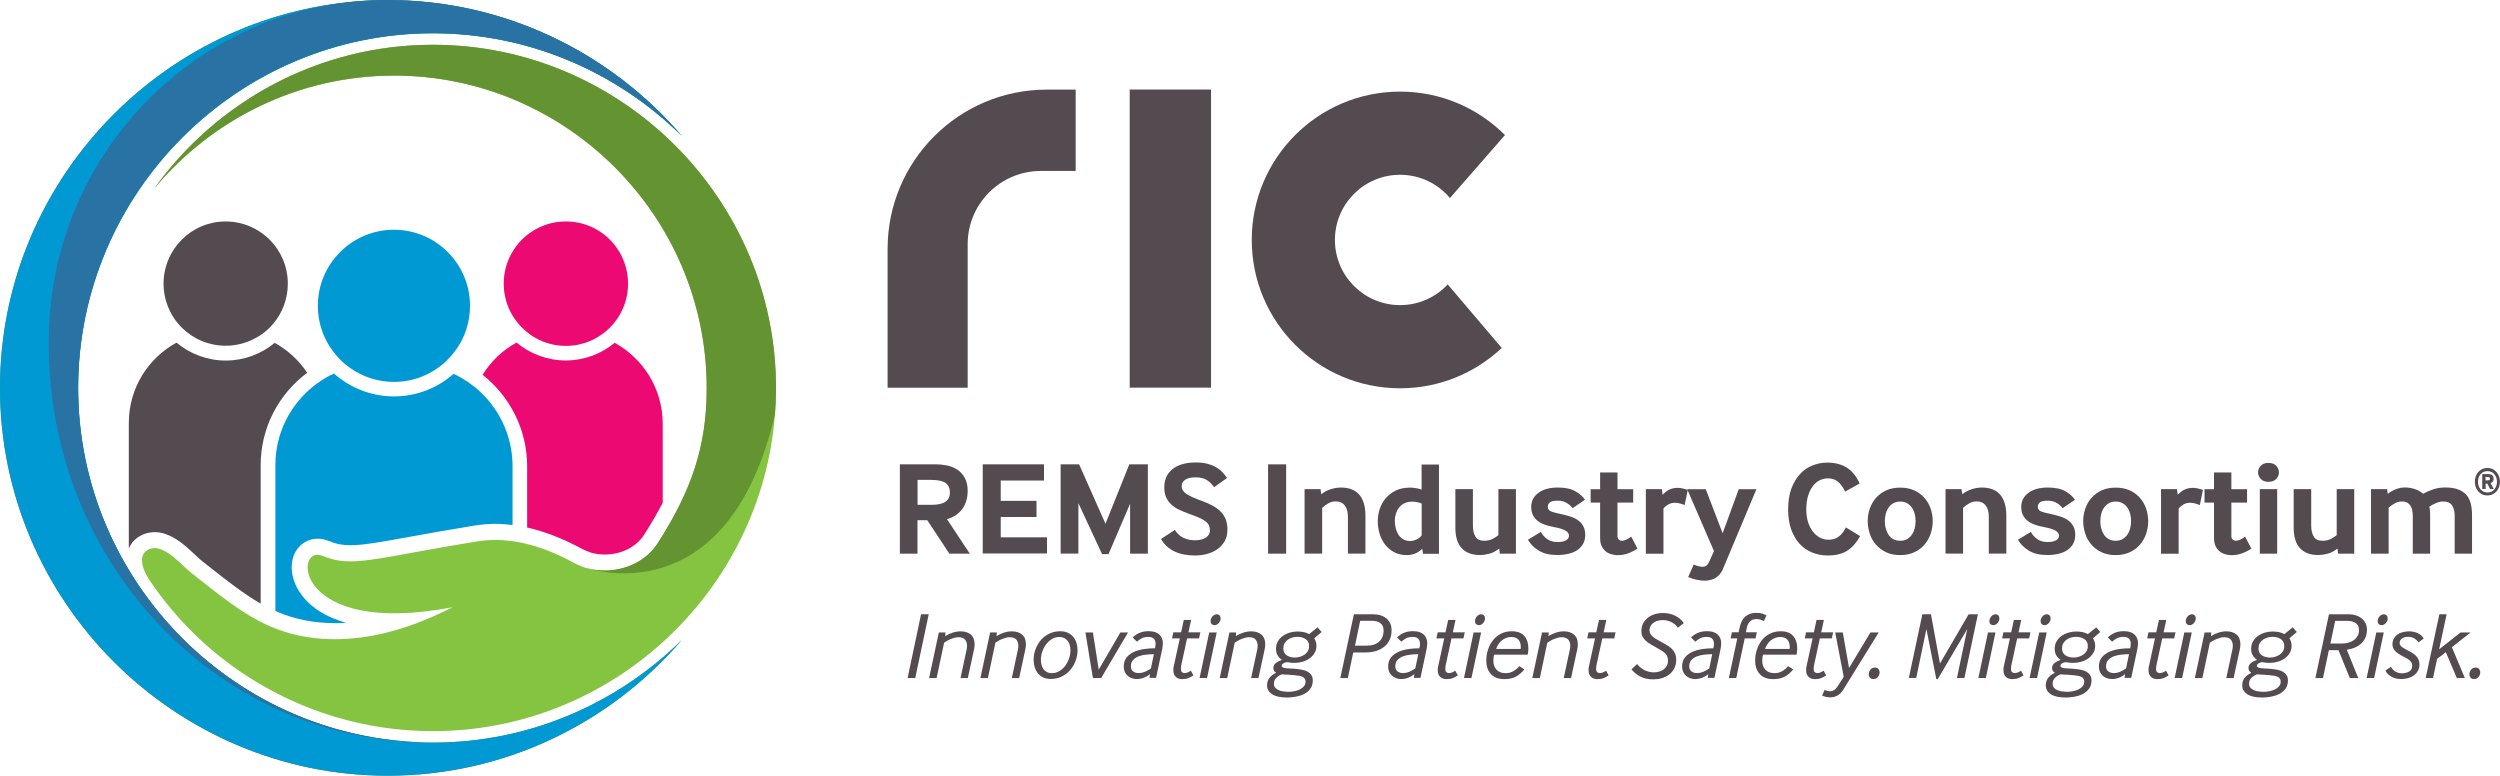 <svg viewBox="0 0 313.82 97.37" xmlns="http://www.w3.org/2000/svg"><g fill="#544b50"><path d="m19.32 68.81h.26c-.05 0-.11-.01-.16-.01-.03 0-.07 0-.1 0z"/><path d="m113.93 85.11 1.69-8h.96l-1.69 8z"/><path d="m116.63 85.11 1.22-5.72h.84l-.04.46c.28-.18.59-.32.92-.43.34-.11.68-.17 1.02-.17.53 0 .95.14 1.27.41s.48.67.48 1.2c0 .11 0 .22-.02.34-.02.11-.04.23-.06.36l-.77 3.56h-.92l.77-3.59c.03-.15.05-.3.05-.46 0-.32-.08-.58-.25-.78s-.45-.3-.85-.3c-.15 0-.31.02-.47.07s-.32.1-.48.16-.31.14-.45.22-.27.16-.38.24l-.94 4.44h-.94z"/><path d="m123.07 85.11 1.22-5.72h.84l-.04.46c.28-.18.59-.32.92-.43.34-.11.68-.17 1.02-.17.53 0 .95.14 1.27.41s.48.67.48 1.2c0 .11 0 .22-.02.34-.02.11-.04.23-.06.36l-.77 3.56h-.92l.77-3.59c.03-.15.05-.3.05-.46 0-.32-.08-.58-.25-.78s-.45-.3-.85-.3c-.15 0-.31.02-.47.07s-.32.1-.48.16-.31.14-.45.22-.27.16-.38.24l-.94 4.44h-.94z"/><path d="m130.97 85.05c-.26-.13-.49-.3-.67-.52s-.32-.47-.41-.76-.14-.6-.14-.93c0-.48.08-.94.25-1.37s.39-.82.68-1.15.64-.59 1.06-.79c.41-.2.87-.29 1.36-.29.36 0 .67.06.94.19.27.12.49.29.67.5s.32.46.41.75.14.6.14.92c0 .48-.08.94-.25 1.37-.16.44-.39.82-.69 1.16s-.65.6-1.06.8-.87.3-1.36.3c-.35 0-.66-.06-.94-.19zm.01-1.06c.11.15.25.27.43.37.17.09.38.14.62.14.36 0 .68-.09.97-.27s.53-.41.74-.69c.2-.28.36-.59.47-.93s.16-.67.16-.99c0-.22-.03-.42-.08-.62s-.13-.38-.25-.53c-.11-.15-.26-.27-.43-.37-.18-.09-.38-.14-.62-.14-.36 0-.68.09-.97.27-.28.18-.53.41-.73.69s-.36.59-.47.93-.16.67-.16.99c0 .21.03.41.08.61s.13.38.25.54z"/><path d="m137.19 85.11-.94-5.72h.94l.73 4.67 2.72-4.67h.96l-3.37 5.72z"/><path d="m144.29 85.11.06-.49c-.24.2-.5.35-.79.46-.28.11-.58.16-.88.16-.22 0-.42-.04-.62-.11s-.37-.17-.52-.31c-.15-.13-.26-.29-.35-.48-.08-.19-.13-.4-.13-.64 0-.5.13-.91.39-1.21s.59-.53.98-.7c.39-.16.82-.27 1.28-.33s.89-.08 1.28-.08v-.07c.03-.06.04-.14.05-.24s.02-.19.02-.28c0-.25-.07-.45-.22-.61-.14-.16-.38-.23-.7-.23s-.59.06-.81.17-.42.26-.61.43l-.54-.53c.26-.26.55-.45.89-.59s.71-.2 1.13-.2c.3 0 .57.04.79.11.22.08.4.18.55.32.14.14.25.3.32.48s.11.38.11.59c0 .22-.03.47-.08.74l-.77 3.62h-.84zm.55-2.99c-.28 0-.59.02-.92.05-.34.03-.65.1-.94.2s-.53.26-.73.46-.29.47-.29.82c0 .29.1.5.29.64.2.14.42.2.67.2.28 0 .55-.06.82-.17.27-.12.51-.25.73-.41l.37-1.78z"/><path d="m148.27 83.66c-.02.06-.03.12-.03.17v.19c0 .15.04.27.13.35s.19.12.31.12c.14 0 .28-.03.41-.08.13-.06.27-.13.4-.22l.32.59c-.2.14-.41.25-.64.34s-.48.13-.76.13c-.34 0-.61-.09-.81-.28s-.31-.45-.31-.8c0-.08 0-.16 0-.25 0-.08.03-.21.07-.37l.74-3.41h-.98l.16-.76h.98l.34-1.56h.92l-.34 1.56h1.5l-.17.76h-1.5l-.76 3.52z"/><path d="m150.58 85.11 1.21-5.72h.94l-1.21 5.72zm1.87-6.64c-.15 0-.27-.05-.36-.14-.09-.1-.13-.22-.13-.37 0-.1.02-.21.07-.31.04-.1.1-.2.17-.28s.15-.14.25-.19c.09-.05.19-.07.28-.07.15 0 .27.05.36.15s.13.23.13.38c0 .1-.02.21-.07.31-.04.1-.1.19-.17.27s-.15.14-.25.19c-.09.05-.19.07-.28.07z"/><path d="m153.11 85.11 1.22-5.72h.84l-.04.46c.28-.18.59-.32.92-.43.34-.11.68-.17 1.02-.17.53 0 .95.14 1.27.41s.48.67.48 1.2c0 .11 0 .22-.02.34-.02.11-.04.23-.06.36l-.77 3.56h-.92l.77-3.59c.03-.15.05-.3.05-.46 0-.32-.08-.58-.25-.78s-.45-.3-.85-.3c-.15 0-.31.02-.47.07s-.32.1-.48.16-.31.14-.45.22-.27.16-.38.24l-.94 4.44h-.94z"/><path d="m164.95 80.1c.2.27.3.59.3.96s-.08.66-.25.93-.37.49-.63.67-.55.32-.87.41-.64.14-.95.14c-.19 0-.37 0-.52-.02s-.3-.04-.44-.07c-.16 0-.32.05-.47.14-.15.08-.23.19-.23.32 0 .09.05.15.14.2.1.04.23.08.4.1s.36.03.58.04c.22 0 .45.02.7.05.26.02.52.06.77.11s.47.13.66.23c.19.11.35.25.47.43s.18.4.18.66c0 .42-.1.78-.31 1.06s-.47.5-.79.66-.67.27-1.05.34c-.38.06-.74.1-1.07.1-.83 0-1.46-.14-1.88-.41-.42-.28-.64-.65-.64-1.11 0-.16.02-.32.06-.47.04-.16.11-.31.22-.45.2-.27.49-.49.86-.66-.13-.09-.22-.18-.27-.28s-.08-.21-.08-.34c0-.21.08-.39.23-.54.22-.2.5-.35.84-.46-.22-.16-.4-.35-.54-.58s-.2-.5-.2-.82c0-.35.08-.66.24-.94s.37-.5.63-.68.55-.32.86-.41c.32-.09.63-.14.94-.14s.58.03.83.08.47.13.67.25l1.04-.85.52.58-.95.82zm-3.42 4.59c-.28-.02-.49-.03-.64-.04-.28.11-.51.27-.7.46-.19.2-.28.43-.28.71 0 .22.06.4.19.53s.28.23.47.31c.18.07.38.12.58.14s.39.04.55.04c.24 0 .49-.02.75-.07s.5-.13.71-.23.39-.24.52-.4c.14-.16.2-.36.2-.59 0-.14-.03-.26-.1-.36s-.16-.17-.28-.23-.26-.1-.42-.13-.33-.05-.52-.07c-.41-.04-.75-.07-1.03-.08zm-.44-3.33c0 .4.14.7.41.89.28.19.62.29 1.03.29.23 0 .46-.03.67-.1s.41-.16.58-.28.3-.27.4-.44c.1-.18.15-.38.15-.61 0-.39-.14-.69-.43-.88-.29-.2-.64-.29-1.04-.29-.23 0-.45.03-.67.1-.21.06-.4.16-.56.28s-.29.27-.39.44-.14.38-.14.61z"/><path d="m168.25 85.11 1.7-8h2.42c.34 0 .64.04.92.13.28.08.52.21.73.38s.37.38.49.63.17.55.17.89c0 .44-.08.83-.24 1.17s-.38.63-.67.86-.62.42-1.01.54-.81.19-1.28.19h-1.61l-.68 3.22h-.96zm1.84-4.06h1.45c.68 0 1.21-.17 1.58-.51s.56-.81.56-1.41c0-.21-.04-.39-.11-.54s-.17-.28-.3-.37c-.13-.1-.28-.17-.45-.22s-.36-.07-.56-.07h-1.52z"/><path d="m177.48 85.11.06-.49c-.24.2-.5.35-.79.46-.28.11-.58.16-.88.16-.22 0-.42-.04-.62-.11s-.37-.17-.52-.31c-.15-.13-.26-.29-.35-.48-.08-.19-.13-.4-.13-.64 0-.5.13-.91.39-1.21s.59-.53.98-.7c.39-.16.82-.27 1.28-.33s.89-.08 1.28-.08v-.07c.03-.06.04-.14.05-.24s.02-.19.02-.28c0-.25-.07-.45-.22-.61-.14-.16-.38-.23-.7-.23s-.59.06-.81.17-.42.26-.61.43l-.54-.53c.26-.26.55-.45.89-.59s.71-.2 1.13-.2c.3 0 .57.04.79.11.22.08.4.18.55.32.14.14.25.3.32.48s.11.38.11.59c0 .22-.03.47-.08.74l-.77 3.62h-.84zm.55-2.99c-.28 0-.59.02-.92.05-.34.03-.65.1-.94.2s-.53.26-.73.46-.29.47-.29.82c0 .29.1.5.29.64.2.14.42.2.67.2.28 0 .55-.06.82-.17.27-.12.51-.25.73-.41l.37-1.78z"/><path d="m181.46 83.66c-.02.06-.03.12-.03.17v.19c0 .15.04.27.13.35s.19.12.31.12c.14 0 .28-.03.41-.08.13-.06.27-.13.4-.22l.32.59c-.2.14-.41.25-.64.34s-.48.13-.76.13c-.34 0-.61-.09-.81-.28s-.31-.45-.31-.8c0-.08 0-.16 0-.25 0-.08.03-.21.07-.37l.74-3.41h-.98l.16-.76h.98l.34-1.56h.92l-.34 1.56h1.5l-.17.76h-1.5l-.76 3.52z"/><path d="m183.77 85.11 1.21-5.72h.94l-1.21 5.72zm1.87-6.64c-.15 0-.27-.05-.36-.14-.09-.1-.13-.22-.13-.37 0-.1.02-.21.07-.31.04-.1.1-.2.17-.28s.15-.14.25-.19c.09-.05.19-.07.28-.07.15 0 .27.05.36.15s.13.23.13.38c0 .1-.02.21-.07.31-.04.1-.1.19-.17.27s-.15.14-.25.19c-.09.05-.19.07-.28.07z"/><path d="m187.56 82.19c-.04.14-.07.27-.08.39s-.02.25-.02.37c0 .46.13.84.4 1.12.26.28.64.43 1.14.43.36 0 .68-.08.97-.25.28-.16.53-.37.74-.63l.64.41c-.29.36-.63.65-1.01.88-.39.22-.89.34-1.51.34-.72 0-1.28-.21-1.67-.63-.4-.42-.59-.99-.59-1.7 0-.47.07-.93.22-1.37.14-.44.35-.83.62-1.18.27-.34.61-.62 1-.82.4-.2.85-.31 1.36-.31.7 0 1.23.2 1.57.59s.51.91.51 1.53c0 .14 0 .27-.02.41-.01.14-.03.28-.07.41h-4.19zm3.32-.73s.01-.08.02-.13c0-.05 0-.1 0-.14 0-.37-.1-.66-.29-.89-.2-.22-.5-.34-.91-.34-.37 0-.73.12-1.07.35-.35.23-.63.62-.83 1.15z"/><path d="m192.35 85.11 1.22-5.72h.84l-.04.46c.28-.18.59-.32.92-.43.34-.11.68-.17 1.02-.17.53 0 .95.14 1.27.41s.48.67.48 1.2c0 .11 0 .22-.02.34-.02.11-.04.23-.06.36l-.77 3.56h-.92l.77-3.59c.03-.15.05-.3.05-.46 0-.32-.08-.58-.25-.78s-.45-.3-.85-.3c-.15 0-.31.02-.47.07s-.32.1-.48.16-.31.14-.45.22-.27.16-.38.24l-.94 4.44h-.94z"/><path d="m200.39 83.66c-.02.06-.03.12-.03.17v.19c0 .15.04.27.13.35s.19.12.31.12c.14 0 .28-.03.41-.08.13-.06.27-.13.4-.22l.32.59c-.2.14-.41.25-.64.34s-.48.13-.76.13c-.34 0-.61-.09-.81-.28s-.31-.45-.31-.8c0-.08 0-.16 0-.25 0-.08.03-.21.07-.37l.74-3.41h-.98l.16-.76h.98l.34-1.56h.92l-.34 1.56h1.5l-.17.76h-1.5l-.76 3.52z"/><path d="m205.51 83.37c.1.13.23.25.37.38.14.12.3.23.47.33s.36.17.57.23.44.09.68.09.47-.03.68-.1c.22-.06.41-.16.57-.28s.29-.28.39-.46.14-.4.14-.65c0-.22-.04-.4-.11-.55s-.18-.29-.31-.41c-.14-.12-.3-.23-.49-.34s-.4-.23-.63-.37c-.21-.12-.42-.24-.64-.37s-.41-.26-.58-.41-.31-.32-.42-.52-.16-.43-.16-.71c0-.38.08-.72.23-1 .16-.28.36-.52.61-.71s.54-.34.87-.43c.33-.1.66-.14 1.01-.14.26 0 .51.03.76.08s.49.13.72.24.44.24.63.4.36.34.49.55l-.74.58c-.19-.3-.46-.53-.82-.71-.17-.09-.34-.15-.52-.19s-.37-.06-.58-.06-.42.03-.62.08c-.2.06-.37.14-.52.25s-.27.24-.36.4-.14.34-.14.55c0 .18.04.34.12.47s.19.25.32.36c.14.11.29.21.47.31s.36.2.55.31c.22.13.44.26.67.38.23.13.43.27.61.44.18.16.33.36.44.59s.17.5.17.82c0 .42-.08.79-.24 1.1s-.37.57-.64.77-.58.36-.92.46-.71.15-1.07.15c-.64 0-1.18-.12-1.63-.35s-.82-.54-1.12-.91l.7-.65z"/><path d="m214.38 85.11.06-.49c-.24.2-.5.35-.79.46-.28.11-.58.16-.88.16-.22 0-.42-.04-.62-.11s-.37-.17-.52-.31c-.15-.13-.26-.29-.35-.48-.08-.19-.13-.4-.13-.64 0-.5.13-.91.39-1.21s.59-.53.98-.7c.39-.16.82-.27 1.28-.33s.89-.08 1.28-.08v-.07c.03-.06.04-.14.05-.24s.02-.19.02-.28c0-.25-.07-.45-.22-.61-.14-.16-.38-.23-.7-.23s-.59.06-.81.17-.42.26-.61.43l-.54-.53c.26-.26.55-.45.89-.59s.71-.2 1.13-.2c.3 0 .57.04.79.11.22.08.4.18.55.32.14.14.25.3.32.48s.11.38.11.59c0 .22-.03.47-.08.74l-.77 3.62h-.84zm.55-2.99c-.28 0-.59.02-.92.05-.34.03-.65.1-.94.2s-.53.26-.73.46-.29.47-.29.82c0 .29.1.5.29.64.2.14.42.2.67.2.28 0 .55-.06.82-.17.27-.12.51-.25.73-.41l.37-1.78z"/><path d="m217.02 85.11 1.06-4.97h-.84l.16-.77h.85l.08-.41c.14-.74.4-1.26.76-1.57s.82-.46 1.36-.46c.31 0 .57.03.77.1s.38.14.52.22l-.32.71c-.13-.06-.26-.12-.41-.17-.14-.05-.32-.08-.53-.08-.13 0-.26.02-.38.05-.13.03-.25.09-.36.19-.11.09-.21.22-.3.38s-.16.38-.2.64l-.08.4h1.37l-.16.77h-1.36l-1.06 4.97h-.94z"/><path d="m221.31 82.19c-.04.14-.07.27-.08.39s-.02.25-.02.37c0 .46.13.84.4 1.12.26.28.64.43 1.14.43.36 0 .68-.08.97-.25.28-.16.53-.37.74-.63l.64.41c-.29.36-.63.65-1.01.88-.39.22-.89.34-1.51.34-.72 0-1.28-.21-1.67-.63-.4-.42-.59-.99-.59-1.7 0-.47.07-.93.22-1.37.14-.44.35-.83.62-1.18.27-.34.61-.62 1-.82.4-.2.85-.31 1.36-.31.7 0 1.23.2 1.57.59s.51.91.51 1.53c0 .14 0 .27-.02.41-.01.14-.03.28-.07.41h-4.19zm3.33-.73s.01-.08.02-.13c0-.05 0-.1 0-.14 0-.37-.1-.66-.29-.89-.2-.22-.5-.34-.91-.34-.37 0-.73.12-1.07.35-.35.23-.63.62-.83 1.15z"/><path d="m227.7 83.66c-.02.06-.03.12-.03.17v.19c0 .15.04.27.13.35s.19.12.31.12c.14 0 .28-.03.41-.08.13-.06.27-.13.4-.22l.32.59c-.2.14-.41.25-.64.34s-.48.13-.76.13c-.34 0-.61-.09-.81-.28s-.31-.45-.31-.8c0-.08 0-.16 0-.25 0-.08.03-.21.07-.37l.74-3.41h-.98l.16-.76h.98l.34-1.56h.92l-.34 1.56h1.5l-.17.76h-1.5l-.76 3.52z"/><path d="m229.05 86.6c.12.06.23.1.34.13s.22.04.33.04c.21 0 .39-.06.55-.17s.31-.3.47-.55l.7-1.08-1.07-5.58h.95l.79 4.46 2.68-4.46h1.04l-4.45 7.19c-.21.34-.45.58-.73.73s-.58.23-.91.23c-.22 0-.42-.03-.6-.08s-.32-.1-.41-.15l.31-.71z"/><path d="m235.15 85.24c-.19 0-.33-.06-.43-.18-.09-.12-.14-.26-.14-.42 0-.2.07-.39.2-.57s.33-.27.58-.27c.2 0 .35.06.44.18s.14.26.14.42c0 .2-.07.39-.2.57-.14.18-.33.27-.59.27z"/><path d="m239.61 85.11 1.7-8h1.08l1.13 6.18 3.6-6.18h1.16l-1.69 8h-.94l1.3-6.16-3.7 6.29h-.19l-1.24-6.28-1.28 6.14h-.94z"/><path d="m248.34 85.11 1.21-5.72h.94l-1.21 5.72zm1.87-6.64c-.15 0-.27-.05-.36-.14-.09-.1-.13-.22-.13-.37 0-.1.02-.21.07-.31.04-.1.1-.2.17-.28s.15-.14.25-.19c.09-.05.19-.07.28-.07.15 0 .27.05.36.15s.13.23.13.38c0 .1-.02.21-.07.31-.04.1-.1.19-.17.27s-.15.14-.25.19c-.09.05-.19.07-.28.07z"/><path d="m252.47 83.66c-.02.06-.03.12-.03.17v.19c0 .15.04.27.13.35s.19.12.31.12c.14 0 .28-.03.41-.08.13-.06.27-.13.4-.22l.32.59c-.2.14-.41.25-.64.34s-.48.13-.76.13c-.34 0-.61-.09-.81-.28s-.31-.45-.31-.8c0-.08 0-.16 0-.25 0-.08.03-.21.07-.37l.74-3.41h-.98l.16-.76h.98l.34-1.56h.92l-.34 1.56h1.5l-.17.76h-1.5l-.76 3.52z"/><path d="m254.77 85.11 1.21-5.72h.94l-1.21 5.72zm1.87-6.64c-.15 0-.27-.05-.36-.14-.09-.1-.13-.22-.13-.37 0-.1.02-.21.07-.31.04-.1.1-.2.17-.28s.15-.14.25-.19c.09-.05.19-.07.28-.07.15 0 .27.05.36.15s.13.23.13.38c0 .1-.02.21-.07.31-.04.1-.1.19-.17.27s-.15.14-.25.19c-.09.05-.19.07-.28.07z"/><path d="m262.7 80.1c.2.27.3.59.3.96s-.08.66-.25.93-.37.49-.63.67-.55.32-.87.41-.64.14-.95.14c-.19 0-.37 0-.52-.02s-.3-.04-.44-.07c-.16 0-.32.05-.47.14-.15.08-.23.19-.23.32 0 .09.05.15.14.2.1.04.23.08.4.1s.36.03.58.04c.22 0 .45.02.7.05.26.02.52.06.77.11s.47.13.66.23c.19.11.35.25.47.43s.18.4.18.66c0 .42-.1.78-.31 1.06s-.47.5-.79.66-.67.27-1.05.34c-.38.06-.74.1-1.07.1-.83 0-1.46-.14-1.88-.41-.42-.28-.64-.65-.64-1.11 0-.16.02-.32.06-.47.04-.16.11-.31.22-.45.2-.27.49-.49.86-.66-.13-.09-.22-.18-.27-.28s-.08-.21-.08-.34c0-.21.08-.39.23-.54.22-.2.5-.35.84-.46-.22-.16-.4-.35-.54-.58s-.2-.5-.2-.82c0-.35.08-.66.24-.94s.37-.5.63-.68.55-.32.86-.41c.32-.09.63-.14.94-.14s.58.03.83.08.47.13.67.25l1.04-.85.52.58-.95.82zm-3.42 4.59c-.28-.02-.49-.03-.64-.04-.28.11-.51.27-.7.46-.19.2-.28.43-.28.71 0 .22.06.4.19.53s.28.23.47.31c.18.07.38.12.58.14s.39.04.55.04c.24 0 .49-.02.75-.07s.5-.13.71-.23.39-.24.52-.4c.14-.16.2-.36.2-.59 0-.14-.03-.26-.1-.36s-.16-.17-.28-.23-.26-.1-.42-.13-.33-.05-.52-.07c-.41-.04-.75-.07-1.03-.08zm-.44-3.33c0 .4.14.7.41.89.28.19.62.29 1.03.29.23 0 .46-.03.67-.1s.41-.16.58-.28.3-.27.4-.44c.1-.18.15-.38.15-.61 0-.39-.14-.69-.43-.88-.29-.2-.64-.29-1.04-.29-.23 0-.45.03-.67.1-.21.06-.4.16-.56.28s-.29.27-.39.44-.14.38-.14.61z"/><path d="m266.7 85.11.06-.49c-.24.2-.5.35-.79.46-.28.11-.58.16-.88.16-.22 0-.42-.04-.62-.11s-.37-.17-.52-.31c-.15-.13-.26-.29-.35-.48-.08-.19-.13-.4-.13-.64 0-.5.13-.91.39-1.21s.59-.53.98-.7c.39-.16.82-.27 1.28-.33s.89-.08 1.28-.08v-.07c.03-.06.04-.14.05-.24s.02-.19.02-.28c0-.25-.07-.45-.22-.61-.14-.16-.38-.23-.7-.23s-.59.06-.81.17-.42.26-.61.43l-.54-.53c.26-.26.55-.45.89-.59s.71-.2 1.13-.2c.3 0 .57.04.79.11.22.08.4.18.55.32.14.14.25.3.32.48s.11.38.11.59c0 .22-.03.47-.08.74l-.77 3.62h-.84zm.55-2.99c-.28 0-.59.02-.92.05-.34.03-.65.1-.94.2s-.53.26-.73.46-.29.47-.29.82c0 .29.1.5.29.64.2.14.42.2.67.2.28 0 .55-.06.82-.17.27-.12.51-.25.73-.41l.37-1.78z"/><path d="m270.68 83.66c-.02.06-.03.12-.03.17v.19c0 .15.04.27.13.35s.19.12.31.12c.14 0 .28-.03.41-.08.13-.06.27-.13.4-.22l.32.59c-.2.14-.41.25-.64.34s-.48.13-.76.13c-.34 0-.61-.09-.81-.28s-.31-.45-.31-.8c0-.08 0-.16 0-.25 0-.08.03-.21.07-.37l.74-3.41h-.98l.16-.76h.98l.34-1.56h.92l-.34 1.56h1.5l-.17.76h-1.5l-.76 3.52z"/><path d="m272.98 85.11 1.21-5.72h.94l-1.21 5.72zm1.88-6.64c-.15 0-.27-.05-.36-.14-.09-.1-.13-.22-.13-.37 0-.1.02-.21.07-.31.04-.1.1-.2.17-.28s.15-.14.25-.19c.09-.05.19-.07.28-.07.15 0 .27.05.36.15s.13.23.13.38c0 .1-.02.21-.07.31-.04.1-.1.19-.17.27s-.15.14-.25.19c-.09.05-.19.07-.28.07z"/><path d="m275.52 85.11 1.22-5.72h.84l-.04.46c.28-.18.59-.32.92-.43.34-.11.68-.17 1.02-.17.53 0 .95.14 1.27.41s.48.67.48 1.2c0 .11 0 .22-.02.34-.02.11-.04.23-.06.36l-.77 3.56h-.92l.77-3.59c.03-.15.05-.3.05-.46 0-.32-.08-.58-.25-.78s-.45-.3-.85-.3c-.15 0-.31.02-.47.07s-.32.1-.48.16-.31.14-.45.22-.27.16-.38.24l-.94 4.44h-.94z"/><path d="m287.36 80.1c.2.27.3.59.3.96s-.08.66-.25.93-.37.49-.63.67-.55.32-.87.41-.64.14-.95.14c-.19 0-.37 0-.52-.02s-.3-.04-.44-.07c-.16 0-.32.05-.47.14-.15.08-.23.19-.23.32 0 .09.05.15.14.2.1.04.23.08.4.1s.36.03.58.04c.22 0 .45.02.7.05.26.02.52.06.77.11s.47.13.66.23c.19.11.35.25.47.43s.18.4.18.66c0 .42-.1.78-.31 1.06s-.47.5-.79.66-.67.27-1.05.34c-.38.06-.74.1-1.07.1-.83 0-1.46-.14-1.88-.41-.42-.28-.64-.65-.64-1.11 0-.16.02-.32.06-.47.04-.16.11-.31.22-.45.2-.27.49-.49.86-.66-.13-.09-.22-.18-.27-.28s-.08-.21-.08-.34c0-.21.08-.39.23-.54.22-.2.5-.35.84-.46-.22-.16-.4-.35-.54-.58s-.2-.5-.2-.82c0-.35.08-.66.24-.94s.37-.5.63-.68.55-.32.86-.41c.32-.09.63-.14.94-.14s.58.03.83.08.47.13.67.25l1.04-.85.52.58-.95.82zm-3.42 4.59c-.28-.02-.49-.03-.64-.04-.28.11-.51.27-.7.46-.19.2-.28.43-.28.71 0 .22.06.4.19.53s.28.23.47.31c.18.07.38.12.58.14s.39.04.55.04c.24 0 .49-.02.75-.07s.5-.13.71-.23.39-.24.52-.4c.14-.16.2-.36.2-.59 0-.14-.03-.26-.1-.36s-.16-.17-.28-.23-.26-.1-.42-.13-.33-.05-.52-.07c-.41-.04-.75-.07-1.03-.08zm-.44-3.33c0 .4.14.7.41.89.28.19.62.29 1.03.29.23 0 .46-.03.67-.1s.41-.16.58-.28.3-.27.4-.44c.1-.18.15-.38.15-.61 0-.39-.14-.69-.43-.88-.29-.2-.64-.29-1.04-.29-.23 0-.45.03-.67.1-.21.06-.4.16-.56.28s-.29.27-.39.44-.14.38-.14.61z"/><path d="m290.65 85.11 1.7-8h2.53c.3 0 .58.04.85.13s.51.21.71.37.37.36.49.6.19.52.19.84c0 .38-.07.71-.2 1s-.31.54-.54.75-.5.37-.8.5c-.31.12-.64.21-.99.26l1.44 3.56h-1.06l-1.42-3.5h-1.21l-.74 3.5h-.96zm1.88-4.33h1.48c.27 0 .54-.04.79-.11.26-.07.48-.18.68-.32s.35-.32.47-.53.17-.46.17-.74c0-.2-.04-.37-.11-.52-.08-.14-.18-.26-.31-.35s-.28-.16-.44-.2-.34-.07-.52-.07h-1.61z"/><path d="m297.08 85.11 1.21-5.72h.94l-1.21 5.72zm1.87-6.64c-.15 0-.27-.05-.36-.14-.09-.1-.13-.22-.13-.37 0-.1.02-.21.07-.31.04-.1.1-.2.17-.28s.15-.14.25-.19c.09-.05.19-.07.28-.07.15 0 .27.05.36.15s.13.23.13.38c0 .1-.02.21-.07.31-.04.1-.1.19-.17.27s-.15.14-.25.19c-.09.05-.19.07-.28.07z"/><path d="m300.14 83.71c.11.23.29.42.54.58.25.15.52.23.82.23.36 0 .67-.08.92-.23.26-.15.38-.4.38-.73 0-.26-.11-.48-.32-.66s-.49-.34-.82-.5c-.44-.21-.77-.44-1-.68-.23-.25-.34-.52-.34-.83 0-.28.06-.52.17-.73.12-.2.27-.37.46-.51s.41-.24.67-.3.51-.1.77-.1c.38 0 .74.07 1.08.22s.6.37.78.68l-.66.48c-.13-.19-.3-.35-.52-.49-.22-.13-.48-.2-.79-.2s-.55.07-.75.2-.31.33-.31.58c0 .19.1.36.31.51s.49.31.86.5c.41.19.73.42.97.7.24.27.35.59.35.96 0 .3-.06.57-.19.8-.12.23-.29.43-.5.58-.21.16-.46.27-.73.35-.28.08-.56.12-.86.12-.49 0-.91-.1-1.26-.31-.35-.2-.6-.46-.73-.77l.7-.46z"/><path d="m304.49 85.11 1.72-8h.91l-.94 4.4 2.69-2.12h1.26l-2.35 1.85 1.63 3.88h-1.01l-1.38-3.26-1.09.84-.52 2.42h-.92z"/><path d="m310.55 85.24c-.19 0-.33-.06-.43-.18-.09-.12-.14-.26-.14-.42 0-.2.07-.39.2-.57s.33-.27.58-.27c.2 0 .35.06.44.18s.14.26.14.42c0 .2-.07.39-.2.57-.14.18-.33.27-.59.27z"/><path d="m111.42 48.67v-17.44c0-11.03 8.94-19.98 19.98-19.98h3.63s0 10.21 0 10.21h-4.37c-5.08 0-9.19 4.12-9.19 9.19v18.02s-10.05 0-10.05 0z"/><path d="m141.81 11.24h10.21v37.42h-10.21z"/><path d="m188.91 16.95c-3.37-3.37-8.02-5.45-13.16-5.45-10.28 0-18.62 8.33-18.62 18.62 0 10.28 8.33 18.62 18.62 18.62 4.94 0 9.42-1.92 12.76-5.06l-6.78-7.98c-1.49 1.6-3.62 2.6-5.98 2.6-4.52 0-8.18-3.66-8.18-8.18s3.66-8.18 8.18-8.18c2.51 0 4.76 1.13 6.26 2.92l6.9-7.9z"/><path d="m112.96 69.5v-11.21h4.55c.47 0 .94.05 1.41.15s.89.28 1.27.53.68.59.92 1.02.36.97.36 1.63c0 .4-.05.79-.15 1.16s-.25.71-.46 1.02-.48.58-.81.82c-.33.23-.73.42-1.18.55l2.87 4.33h-2.57l-2.77-4.2h-1.23v4.2h-2.22zm2.22-6.13h1.73c.82 0 1.41-.13 1.78-.39s.55-.64.55-1.14c0-.54-.17-.94-.52-1.2s-.95-.4-1.81-.4h-1.73z"/><path d="m123.36 69.5v-11.21h7.69v2.03h-5.43v2.55h4.49v2.03h-4.49v2.55h5.81v2.03h-8.08z"/><path d="m133.14 69.5v-11.21h2.32l3.31 7.46 2.99-7.46h2.33v11.21h-2.23v-6.27l-2.71 6.33h-.81l-2.97-6.4v6.33h-2.23z"/><path d="m147.48 66.52c.26.43.6.75 1.04.97s.93.33 1.48.33 1.03-.11 1.37-.34c.34-.22.51-.52.51-.89 0-.24-.04-.44-.12-.62s-.21-.35-.4-.5c-.19-.16-.45-.31-.79-.46s-.76-.32-1.28-.5c-.48-.17-.92-.35-1.3-.54-.39-.19-.72-.41-.99-.67s-.48-.56-.63-.9-.22-.75-.22-1.22.08-.88.24-1.26.41-.71.74-.99.74-.5 1.24-.65c.49-.15 1.07-.23 1.73-.23.55 0 1.03.05 1.45.16s.78.25 1.09.43.57.39.8.62c.22.24.42.48.59.74l-1.63 1.16c-.24-.36-.53-.66-.89-.89s-.83-.35-1.43-.35-1.01.1-1.3.3c-.3.2-.45.46-.45.79 0 .39.19.71.57.97s.95.52 1.71.8c.57.2 1.07.42 1.5.64s.79.48 1.08.76c.29.29.51.61.66.98s.23.81.23 1.31c0 .55-.11 1.03-.34 1.44s-.53.75-.91 1.02-.81.47-1.3.6-1 .2-1.51.2c-2.04 0-3.47-.69-4.28-2.07l1.73-1.14z"/><path d="m159.18 69.5v-11.21h2.27v11.21z"/><path d="m163.76 69.5v-8.1h2l.1.64c.34-.27.72-.48 1.16-.62s.87-.22 1.31-.22.86.06 1.24.19.7.33.97.61.48.64.63 1.09.23.99.23 1.61v4.79h-2.2v-4.62c0-.62-.13-1.09-.4-1.43s-.64-.5-1.13-.5c-.34 0-.65.08-.94.25s-.54.35-.76.55v5.75h-2.2z"/><path d="m178.63 69.5-.1-.62c-.2.21-.46.4-.79.56s-.71.24-1.16.24c-.58 0-1.1-.12-1.55-.35-.45-.24-.83-.55-1.14-.94s-.54-.85-.7-1.36-.24-1.05-.24-1.61c0-.53.08-1.04.25-1.54s.42-.96.76-1.35.76-.72 1.26-.96 1.1-.36 1.78-.36c.46 0 .94.08 1.45.24v-3.14h2.18v11.21h-2zm-.18-6.3c-.42-.16-.81-.23-1.18-.23s-.69.07-.97.2-.5.32-.68.55-.31.49-.4.77c-.09.29-.13.58-.13.88 0 .34.04.66.12.97s.2.58.35.81c.16.23.35.41.6.55.24.14.53.21.87.21.27 0 .54-.07.82-.21s.48-.31.61-.5v-4z"/><path d="m188.27 69.5-.08-.64c-.39.31-.8.53-1.21.64-.42.11-.82.17-1.23.17-.99 0-1.74-.29-2.27-.86s-.79-1.43-.79-2.59v-4.82h2.2v4.6c0 .56.11 1.01.32 1.36s.58.52 1.09.52c.43 0 .78-.08 1.08-.24.29-.16.53-.32.71-.46v-5.78h2.2v8.1z"/><path d="m193.43 66.78c.19.36.46.66.8.9s.77.36 1.29.36c.45 0 .8-.07 1.05-.21s.38-.33.38-.58-.13-.44-.4-.62-.77-.34-1.5-.47c-.43-.08-.81-.18-1.17-.31-.35-.13-.65-.29-.9-.5-.25-.2-.44-.44-.57-.72s-.2-.62-.2-1.01c0-.72.3-1.3.9-1.75s1.41-.67 2.43-.67c.92 0 1.65.15 2.18.45.54.3.95.66 1.24 1.08l-1.55 1.06c-.2-.27-.46-.49-.77-.67s-.68-.27-1.11-.27c-.47 0-.8.07-.97.21-.18.14-.27.32-.27.55 0 .26.11.44.34.55.22.11.64.23 1.24.35.49.1.93.22 1.32.35s.71.3.98.51.47.46.61.75.21.63.21 1.02c0 .44-.09.82-.27 1.13-.18.32-.43.58-.74.79s-.68.36-1.11.46-.88.15-1.36.15c-.96 0-1.75-.18-2.34-.55-.6-.36-1.06-.82-1.37-1.37l1.63-.99z"/><path d="m203.03 67.21c0 .26.06.43.18.53s.23.14.34.14c.22 0 .44-.06.66-.17.21-.11.4-.23.55-.35l.79 1.5c-.37.25-.76.45-1.17.6s-.84.23-1.3.23c-.28 0-.55-.04-.82-.12s-.51-.2-.71-.37-.38-.39-.5-.66c-.13-.27-.19-.61-.19-1v-4.45h-1.19v-1.68h1.19v-2.1h2.18v2.1h1.97v1.68h-1.97v4.13z"/><path d="m206.6 69.5v-8.1h2l.1.71c.3-.32.61-.55.92-.68s.63-.19.97-.19c.19 0 .39.02.61.07.21.04.43.11.66.19l-.39 1.9c-.22-.09-.43-.16-.63-.21s-.39-.08-.58-.08c-.31 0-.6.07-.85.22s-.45.31-.6.5v5.68h-2.2z"/><path d="m212.6 70.86c.21.1.42.17.63.22.21.04.38.07.53.07.13 0 .27-.04.4-.12s.26-.24.37-.47l.62-1.39-3.36-7.76h2.33l2.12 5.53 2.02-5.53h2.22l-4.2 10.01c-.12.28-.27.52-.44.71s-.35.34-.55.45-.42.19-.65.24-.46.07-.68.07c-.29 0-.61-.04-.97-.11s-.71-.19-1.08-.34l.69-1.56z"/><path d="m233.52 67.26c-.5.9-1.08 1.53-1.71 1.91-.64.38-1.42.56-2.34.56-.74 0-1.42-.13-2.03-.39-.62-.26-1.15-.64-1.59-1.13s-.78-1.11-1.03-1.82c-.24-.72-.36-1.53-.36-2.45 0-1.01.14-1.88.41-2.61s.64-1.34 1.09-1.83.98-.85 1.58-1.08c.6-.24 1.22-.35 1.86-.35.52 0 .98.06 1.39.18.42.12.79.29 1.12.51s.62.5.87.82.47.69.66 1.11l-1.83 1.02c-.22-.48-.5-.88-.83-1.19s-.78-.47-1.34-.47c-.35 0-.68.08-1.01.24s-.61.4-.86.72c-.25.33-.45.73-.6 1.22s-.23 1.06-.23 1.72c0 .58.07 1.11.22 1.58s.34.87.6 1.19c.25.33.55.58.88.76.34.18.7.27 1.09.27.21 0 .42-.02.61-.07s.38-.13.56-.24c.18-.12.35-.27.52-.47s.34-.45.5-.76l1.76 1.08z"/><path d="m236.73 69.31c-.5-.25-.93-.57-1.27-.97s-.6-.86-.76-1.37-.25-1.03-.25-1.55.08-1.04.25-1.54.42-.96.76-1.35.77-.72 1.28-.96 1.11-.36 1.79-.36 1.28.12 1.79.36.94.56 1.28.96.6.85.76 1.35c.17.5.25 1.02.25 1.54s-.08 1.04-.25 1.55-.42.97-.76 1.37-.77.73-1.28.97-1.11.37-1.79.37-1.28-.12-1.8-.37zm.35-2.15c.16.22.36.4.6.53s.52.19.85.19.59-.06.83-.19.44-.31.6-.53.29-.48.37-.78.13-.62.13-.97-.04-.66-.13-.96c-.08-.3-.21-.56-.37-.78s-.36-.39-.6-.52-.52-.19-.83-.19-.59.06-.83.19-.44.3-.6.52-.29.48-.37.78-.13.62-.13.96.04.67.13.97.2.56.36.78z"/><path d="m244.22 69.5v-8.1h2l.1.64c.34-.27.72-.48 1.16-.62.44-.15.87-.22 1.31-.22s.86.06 1.23.19.7.33.97.61.48.64.63 1.09.23.99.23 1.61v4.79h-2.2v-4.62c0-.62-.13-1.09-.4-1.43s-.64-.5-1.13-.5c-.34 0-.65.08-.94.25s-.54.35-.76.55v5.75h-2.2z"/><path d="m254.94 66.78c.19.36.46.66.8.9s.77.36 1.29.36c.45 0 .8-.07 1.05-.21s.38-.33.38-.58-.13-.44-.4-.62-.77-.34-1.5-.47c-.43-.08-.82-.18-1.17-.31s-.65-.29-.9-.5c-.25-.2-.44-.44-.57-.72s-.2-.62-.2-1.01c0-.72.3-1.3.9-1.75s1.41-.67 2.43-.67c.92 0 1.65.15 2.18.45s.95.66 1.24 1.08l-1.55 1.06c-.2-.27-.46-.49-.77-.67s-.68-.27-1.11-.27c-.47 0-.79.07-.97.21s-.27.32-.27.55c0 .26.11.44.34.55.22.11.64.23 1.24.35.49.1.93.22 1.32.35s.71.3.98.51.47.46.61.75.21.63.21 1.02c0 .44-.09.82-.27 1.13-.18.32-.43.58-.74.79s-.68.36-1.11.46-.88.15-1.36.15c-.96 0-1.74-.18-2.34-.55-.6-.36-1.06-.82-1.37-1.37l1.63-.99z"/><path d="m263.78 69.31c-.5-.25-.93-.57-1.27-.97s-.6-.86-.76-1.37-.25-1.03-.25-1.55.08-1.04.25-1.54.42-.96.76-1.35.77-.72 1.28-.96 1.11-.36 1.79-.36 1.28.12 1.79.36.94.56 1.28.96.6.85.76 1.35c.17.5.25 1.02.25 1.54s-.08 1.04-.25 1.55-.42.97-.76 1.37-.77.73-1.28.97-1.11.37-1.79.37-1.28-.12-1.8-.37zm.35-2.15c.16.22.36.4.6.53s.52.19.85.19.59-.06.83-.19.44-.31.6-.53.29-.48.37-.78.13-.62.13-.97-.04-.66-.13-.96c-.08-.3-.21-.56-.37-.78s-.36-.39-.6-.52-.52-.19-.83-.19-.59.06-.83.19-.44.3-.6.52-.29.48-.37.78-.13.62-.13.96.04.67.13.97.2.56.36.78z"/><path d="m271.27 69.5v-8.1h2l.1.71c.3-.32.61-.55.92-.68s.63-.19.97-.19c.19 0 .39.02.61.07.21.04.43.11.66.19l-.39 1.9c-.22-.09-.43-.16-.63-.21s-.39-.08-.58-.08c-.31 0-.6.07-.85.22s-.45.31-.6.5v5.68h-2.2z"/><path d="m280.09 67.21c0 .26.06.43.18.53s.23.14.34.14c.22 0 .44-.06.66-.17.21-.11.4-.23.55-.35l.79 1.5c-.37.25-.76.45-1.17.6s-.84.23-1.3.23c-.28 0-.55-.04-.82-.12s-.51-.2-.71-.37-.38-.39-.5-.66-.19-.61-.19-1v-4.45h-1.19v-1.68h1.19v-2.1h2.18v2.1h1.97v1.68h-1.97v4.13z"/><path d="m284.76 60.48c-.44 0-.76-.12-.98-.37s-.33-.52-.33-.82.11-.56.33-.81.55-.37.98-.37.76.12.98.37.33.52.33.81-.11.58-.33.82c-.22.25-.55.37-.98.37zm-1.09 9.02v-8.1h2.18v8.1z"/><path d="m293.5 69.5-.08-.64c-.39.31-.8.53-1.21.64-.42.11-.82.17-1.23.17-.99 0-1.74-.29-2.27-.86s-.79-1.43-.79-2.59v-4.82h2.2v4.6c0 .56.11 1.01.32 1.36s.58.52 1.09.52c.43 0 .78-.08 1.08-.24.29-.16.53-.32.71-.46v-5.78h2.2v8.1z"/><path d="m297.63 69.5v-8.1h2.02l.08.6c.26-.22.58-.41.97-.57s.78-.24 1.17-.24.79.06 1.19.18.77.32 1.11.61c.39-.22.82-.41 1.28-.56s.96-.23 1.5-.23c.64 0 1.17.08 1.6.24s.77.38 1.03.67.45.65.56 1.08.17.91.17 1.46v4.86h-2.18v-4.75c0-.54-.11-.97-.32-1.3s-.6-.5-1.18-.5c-.17 0-.34.03-.5.08-.17.05-.33.11-.48.18s-.29.14-.41.21-.22.14-.29.19c.02.13.04.29.07.45s.03.35.03.55v4.89h-2.18v-4.75c0-.25-.02-.48-.07-.7-.04-.22-.12-.41-.22-.57s-.24-.29-.41-.39-.39-.14-.65-.14c-.33 0-.64.08-.94.25s-.55.35-.74.54v5.76h-2.2z"/></g><path d="m54.34 93.22c-1.21 0-2.4-.06-3.58-.16.59.04 1.18.08 1.78.1-7.39-.29-14.34-2.41-20.39-5.92 0 0-.01 0-.02-.01-.58-.34-1.15-.69-1.72-1.05-.04-.03-.08-.05-.12-.08-.53-.34-1.05-.7-1.57-1.06-.07-.05-.15-.1-.22-.15-.48-.34-.95-.7-1.42-1.06-.1-.08-.2-.16-.31-.24-.43-.34-.86-.69-1.28-1.05-.13-.11-.26-.22-.39-.34-.38-.34-.76-.68-1.14-1.03-.16-.15-.31-.3-.47-.45-.34-.32-.67-.65-1-.99-.18-.19-.36-.38-.54-.57-.29-.31-.58-.62-.86-.94-.2-.23-.41-.46-.61-.7-.25-.29-.49-.58-.73-.87-.23-.28-.44-.56-.66-.84-.2-.26-.41-.52-.6-.79-.24-.33-.48-.67-.72-1-.16-.23-.32-.46-.48-.69-.26-.39-.51-.79-.76-1.19-.12-.19-.24-.38-.35-.57-.28-.46-.54-.93-.81-1.4-.08-.14-.16-.27-.23-.41-.29-.54-.57-1.08-.84-1.63-.04-.08-.08-.15-.12-.23-.3-.63-.59-1.27-.87-1.92-2.26-5.32-3.51-11.16-3.51-17.29.02-24.48 20.05-44.51 44.54-44.51 12.15 0 23.21 4.94 31.26 12.9-.01-.01-.03-.03-.04-.04 0 0 .01.01.02.02-8.95-10.43-22.2-17.06-36.93-17.06-.19 0-.39 0-.58 0-1.45.02-2.88.11-4.29.27-24.49 2.48-43.78 23.31-43.78 48.43 0 26.77 21.9 48.67 48.67 48.67 14.73 0 27.98-6.63 36.93-17.05-8.05 7.96-19.11 12.9-31.26 12.9z" fill="#649331"/><path d="m97.41 48.7c0 1.11-.04 2.22-.13 3.32-1.71 22.16-20.37 39.76-42.95 39.76-4.18 0-8.35-.61-12.35-1.82-3.89-1.17-7.61-2.91-11.02-5.12-4.78-3.11-8.84-7.1-12.06-11.81-.52-.76-1.03-1.7-1.08-2.63-.06-1.25 1.13-1.86 2.26-1.48 1.57.53 2.84 2.15 4.12 3.15 3.07 2.4 6.18 5.04 9.82 6.6 4.09 1.75 8.54 1.91 12.87 1.1 3.4-.64 6.82-1.96 9.91-3.54-20.04 3.8-19.97-7.99-16.3-6.45s6.39.3 19.32-1.81c4.73-.77 9.04.95 12.32 2.73.44.24.9.43 1.38.58h.01c3.26 1 7.16-.16 9.02-3.06 4.26-6.64 6.16-12.15 6.16-19.5 0-10.79-4.41-20.59-11.52-27.7s-16.92-11.52-27.71-11.52c-6.04 0-11.77 1.38-16.9 3.85-5.12 2.47-9.64 6.02-13.24 10.35 7.83-10.94 20.62-18.08 35-18.08 23.69 0 43.07 19.38 43.07 43.07z" fill="#85c441"/><path d="m48.67.03c14.73 0 27.98 6.63 36.93 17.05-8.05-7.96-19.11-12.9-31.26-12.9-24.49 0-44.52 20.03-44.52 44.52 0 24.49 20.03 44.52 44.52 44.52 12.15 0 23.21-4.94 31.26-12.9-8.94 10.42-22.2 17.05-36.93 17.05-26.77 0-48.67-21.9-48.67-48.67 0-26.77 21.9-48.67 48.67-48.67z" fill="#0099d4" fill-rule="evenodd"/><path d="m85.58 17.05c-8.05-7.96-19.11-12.9-31.26-12.9-24.49 0-44.52 20.04-44.52 44.52 0 23.89 19.07 43.55 42.74 44.49-25.75-.72-46.42-22.81-46.42-49.95 0-.68.01-1.36.04-2.04.87-22.67 19.22-40.9 41.91-41.17h.58c14.73 0 27.98 6.63 36.93 17.05z" fill="#2872a4"/><path d="m97.41 48.7c0 1.11-.04 2.22-.13 3.32-5.92 25.24-23.22 19.43-23.75 19.24 3.26 1 7.16-.16 9.02-3.06 4.26-6.64 6.16-12.15 6.16-19.5 0-10.79-4.41-20.59-11.52-27.7s-16.92-11.52-27.71-11.52c-6.04 0-11.77 1.38-16.9 3.85-5.12 2.47-9.64 6.02-13.24 10.35 7.83-10.92 20.62-18.06 35-18.06 23.69 0 43.07 19.38 43.07 43.07z" fill="#649331"/><path d="m65.42 62.16c-.12-1.04-.19-1.69-.19-1.69s.08.6.19 1.69z" fill="#897360"/><path d="m19.42 66.8c.44 0 .88.07 1.31.22 1.49.5 2.63 1.57 3.64 2.51.38.36.74.7 1.07.96.37.29.75.59 1.12.88 1.98 1.56 4.01 3.16 6.16 4.4v-17.38c0-4.75 2.3-8.95 5.84-11.6-1.04-1.56-2.44-2.85-4.08-3.75-1.67 1.38-3.81 2.22-6.14 2.22s-4.51-.85-6.18-2.25c-3.57 1.94-5.99 5.73-5.99 10.07v15.76c.15-.34.35-.66.61-.94.67-.7 1.63-1.1 2.65-1.1z" fill="#544b50"/><path d="m19.32 68.81h.26c-.05 0-.11-.01-.16-.01-.03 0-.07 0-.1 0z" fill="#544b50"/><path d="m20.09 68.91c-.13-.04-.26-.07-.39-.09.13.02.26.04.39.09 1.57.53 2.84 2.15 4.12 3.15 1.99 1.56 4.01 3.22 6.17 4.61-2.16-1.4-4.18-3.06-6.17-4.61-1.28-1-2.55-2.62-4.12-3.15z" fill="#544b50"/><path d="m32.81 42c.37-.26.72-.55 1.04-.87.18-.18.34-.36.5-.55 1.11-1.35 1.78-3.08 1.78-4.97 0-1.08-.22-2.11-.61-3.04-.2-.47-.44-.91-.72-1.33-.77-1.14-1.84-2.06-3.08-2.66-1.03-.5-2.18-.78-3.39-.78-.27 0-.54.01-.8.04-.52.05-1.03.16-1.52.31-1.96.61-3.58 1.97-4.54 3.74-.6 1.11-.94 2.37-.94 3.72 0 1.17.26 2.27.72 3.26.18.38.38.76.61 1.1.13.2.28.39.43.57.17.2.34.4.52.58s.36.34.55.5c.15.12.3.23.46.34.09.07.19.13.28.19.17.11.33.21.51.31.44.24.91.44 1.4.59s1 .26 1.52.31c.26.03.53.04.8.04 1.54 0 2.97-.45 4.19-1.22.06-.04.12-.07.18-.11.04-.03.08-.06.11-.09z" fill="#544b50"/><path d="m73.52 71.26s0 0 .01 0h-.01c-.48-.15-.94-.34-1.38-.58.44.24.9.43 1.38.58z" fill="#ec0a72"/><path d="m74.1 69.34.08.03c.55.16 1.13.24 1.73.24 2.07 0 3.97-.95 4.95-2.49.89-1.39 1.66-2.72 2.33-4.01v-9.9c0-4.39-2.44-8.2-6.03-10.18-1.67 1.38-3.81 2.22-6.14 2.22s-4.51-.85-6.18-2.25c-1.75.95-3.22 2.36-4.26 4.05 3.4 2.69 5.59 6.83 5.59 11.49v7.68c2.21.49 4.5 1.39 6.93 2.7.32.17.66.31 1.01.42z" fill="#ec0a72"/><path d="m64.33 65.91v-7.37z" fill="#ec0a72"/><path d="m66.52 41.98c.09.07.19.13.28.19.59.38 1.22.69 1.91.9.49.15 1 .26 1.52.31.26.03.53.04.8.04.27 0 .54-.01.8-.04.52-.05 1.03-.16 1.52-.31s.96-.35 1.4-.59c.16-.09.31-.18.46-.28.1-.06.2-.13.3-.2.17-.12.33-.23.49-.36.39-.32.74-.67 1.06-1.06 1.11-1.35 1.78-3.08 1.78-4.97s-.67-3.62-1.78-4.97c-1.43-1.74-3.6-2.84-6.03-2.84-.81 0-1.59.12-2.32.35s-1.42.56-2.04.98c-.42.28-.8.6-1.16.95-.53.53-.98 1.14-1.34 1.8-.6 1.11-.94 2.37-.94 3.72s.34 2.62.94 3.72c.23.43.51.84.82 1.22.44.54.96 1.02 1.54 1.43z" fill="#ec0a72"/><path d="m56.14 45.19c.13-.13.25-.27.38-.4.51-.56.96-1.18 1.33-1.85.29-.54.54-1.11.72-1.71.28-.9.43-1.85.43-2.84 0-5.28-4.28-9.55-9.55-9.55s-9.55 4.28-9.55 9.55c0 2.45.93 4.68 2.45 6.37.12.13.24.27.36.4.38.38.79.71 1.23 1.02 1.56 1.11 3.46 1.76 5.51 1.76.66 0 1.3-.07 1.92-.19.33-.07.65-.15.96-.25.94-.3 1.81-.74 2.6-1.29.2-.14.4-.29.59-.44.22-.18.42-.37.62-.56z" fill="#0099d4"/><path d="m42.01 78.23c.47 0 .95-.02 1.43-.05-2.37-.68-4.73-1.93-6.04-4.2-.93-1.62-1.04-3.44-.28-4.76.58-1 1.61-1.6 2.75-1.6.47 0 .94.1 1.41.29.9.38 1.68.53 2.7.53 1.64 0 3.83-.4 7.47-1.06 2.13-.39 4.77-.87 8.05-1.4.88-.14 1.78-.22 2.68-.22.71 0 1.43.06 2.16.14v-7.37c0-3.95-1.8-7.49-4.61-9.84-.08-.07-.17-.14-.26-.2-.49-.39-1.01-.74-1.56-1.06-.31-.18-.64-.35-.97-.5-2 1.76-4.62 2.83-7.49 2.83s-5.52-1.09-7.53-2.87c-.2.09-.41.19-.6.29-.55.29-1.07.63-1.57.99-.1.07-.2.14-.29.22-2.97 2.32-4.89 5.92-4.89 9.99v18.29s0 .02 0 .02c.09.04.17.08.25.12 2.18.93 4.61 1.41 7.21 1.41z" fill="#0099d4"/><path d="m62.18 67.76c-.06 0-.12 0-.19 0h.27c-.03 0-.06 0-.09 0z" fill="#0099d4"/><path d="m40.17 69.66c.11.02.22.06.33.11.27.11.54.21.81.29-.27-.08-.53-.18-.81-.29-.11-.05-.22-.08-.33-.11z" fill="#0099d4"/><path d="m39.86 69.62c.06 0 .13.01.19.02-.06 0-.13-.02-.19-.02z" fill="#0099d4"/><path d="m49.82 76.96c-.26 0-.51 0-.75 0h.45.31z" fill="#0099d4"/><path d="m311.55 62.04c-.2-.1-.36-.23-.49-.39s-.23-.34-.3-.55-.1-.42-.1-.63.03-.42.1-.63c.07-.2.17-.39.3-.55s.3-.29.49-.39c.2-.1.42-.15.69-.15s.49.05.68.15c.2.1.36.23.49.39s.23.34.3.55c.07.2.1.41.1.63s-.03.42-.1.63-.17.39-.3.55-.3.29-.49.39c-.2.1-.43.15-.69.15s-.49-.05-.69-.15zm-.19-.63c.1.13.23.23.37.3.15.07.32.11.52.11s.36-.04.51-.11c.15-.08.27-.18.37-.3s.18-.27.23-.43.08-.33.08-.5-.03-.34-.08-.5-.13-.31-.23-.43c-.1-.13-.22-.23-.37-.3s-.32-.11-.51-.11-.37.04-.52.11c-.15.08-.27.18-.37.3s-.18.27-.23.43-.08.33-.08.5.03.34.08.5.13.31.23.43zm.23-.04v-1.86h.7c.25 0 .43.05.55.15s.18.25.18.44c0 .15-.04.27-.11.36s-.16.15-.27.19l.39.73h-.45l-.35-.67h-.21v.67h-.43zm.42-1.07h.24c.12 0 .2-.02.25-.05s.07-.09.07-.18c0-.07-.02-.12-.07-.15-.04-.02-.12-.04-.24-.04h-.26v.41z" fill="#544c50"/></svg>